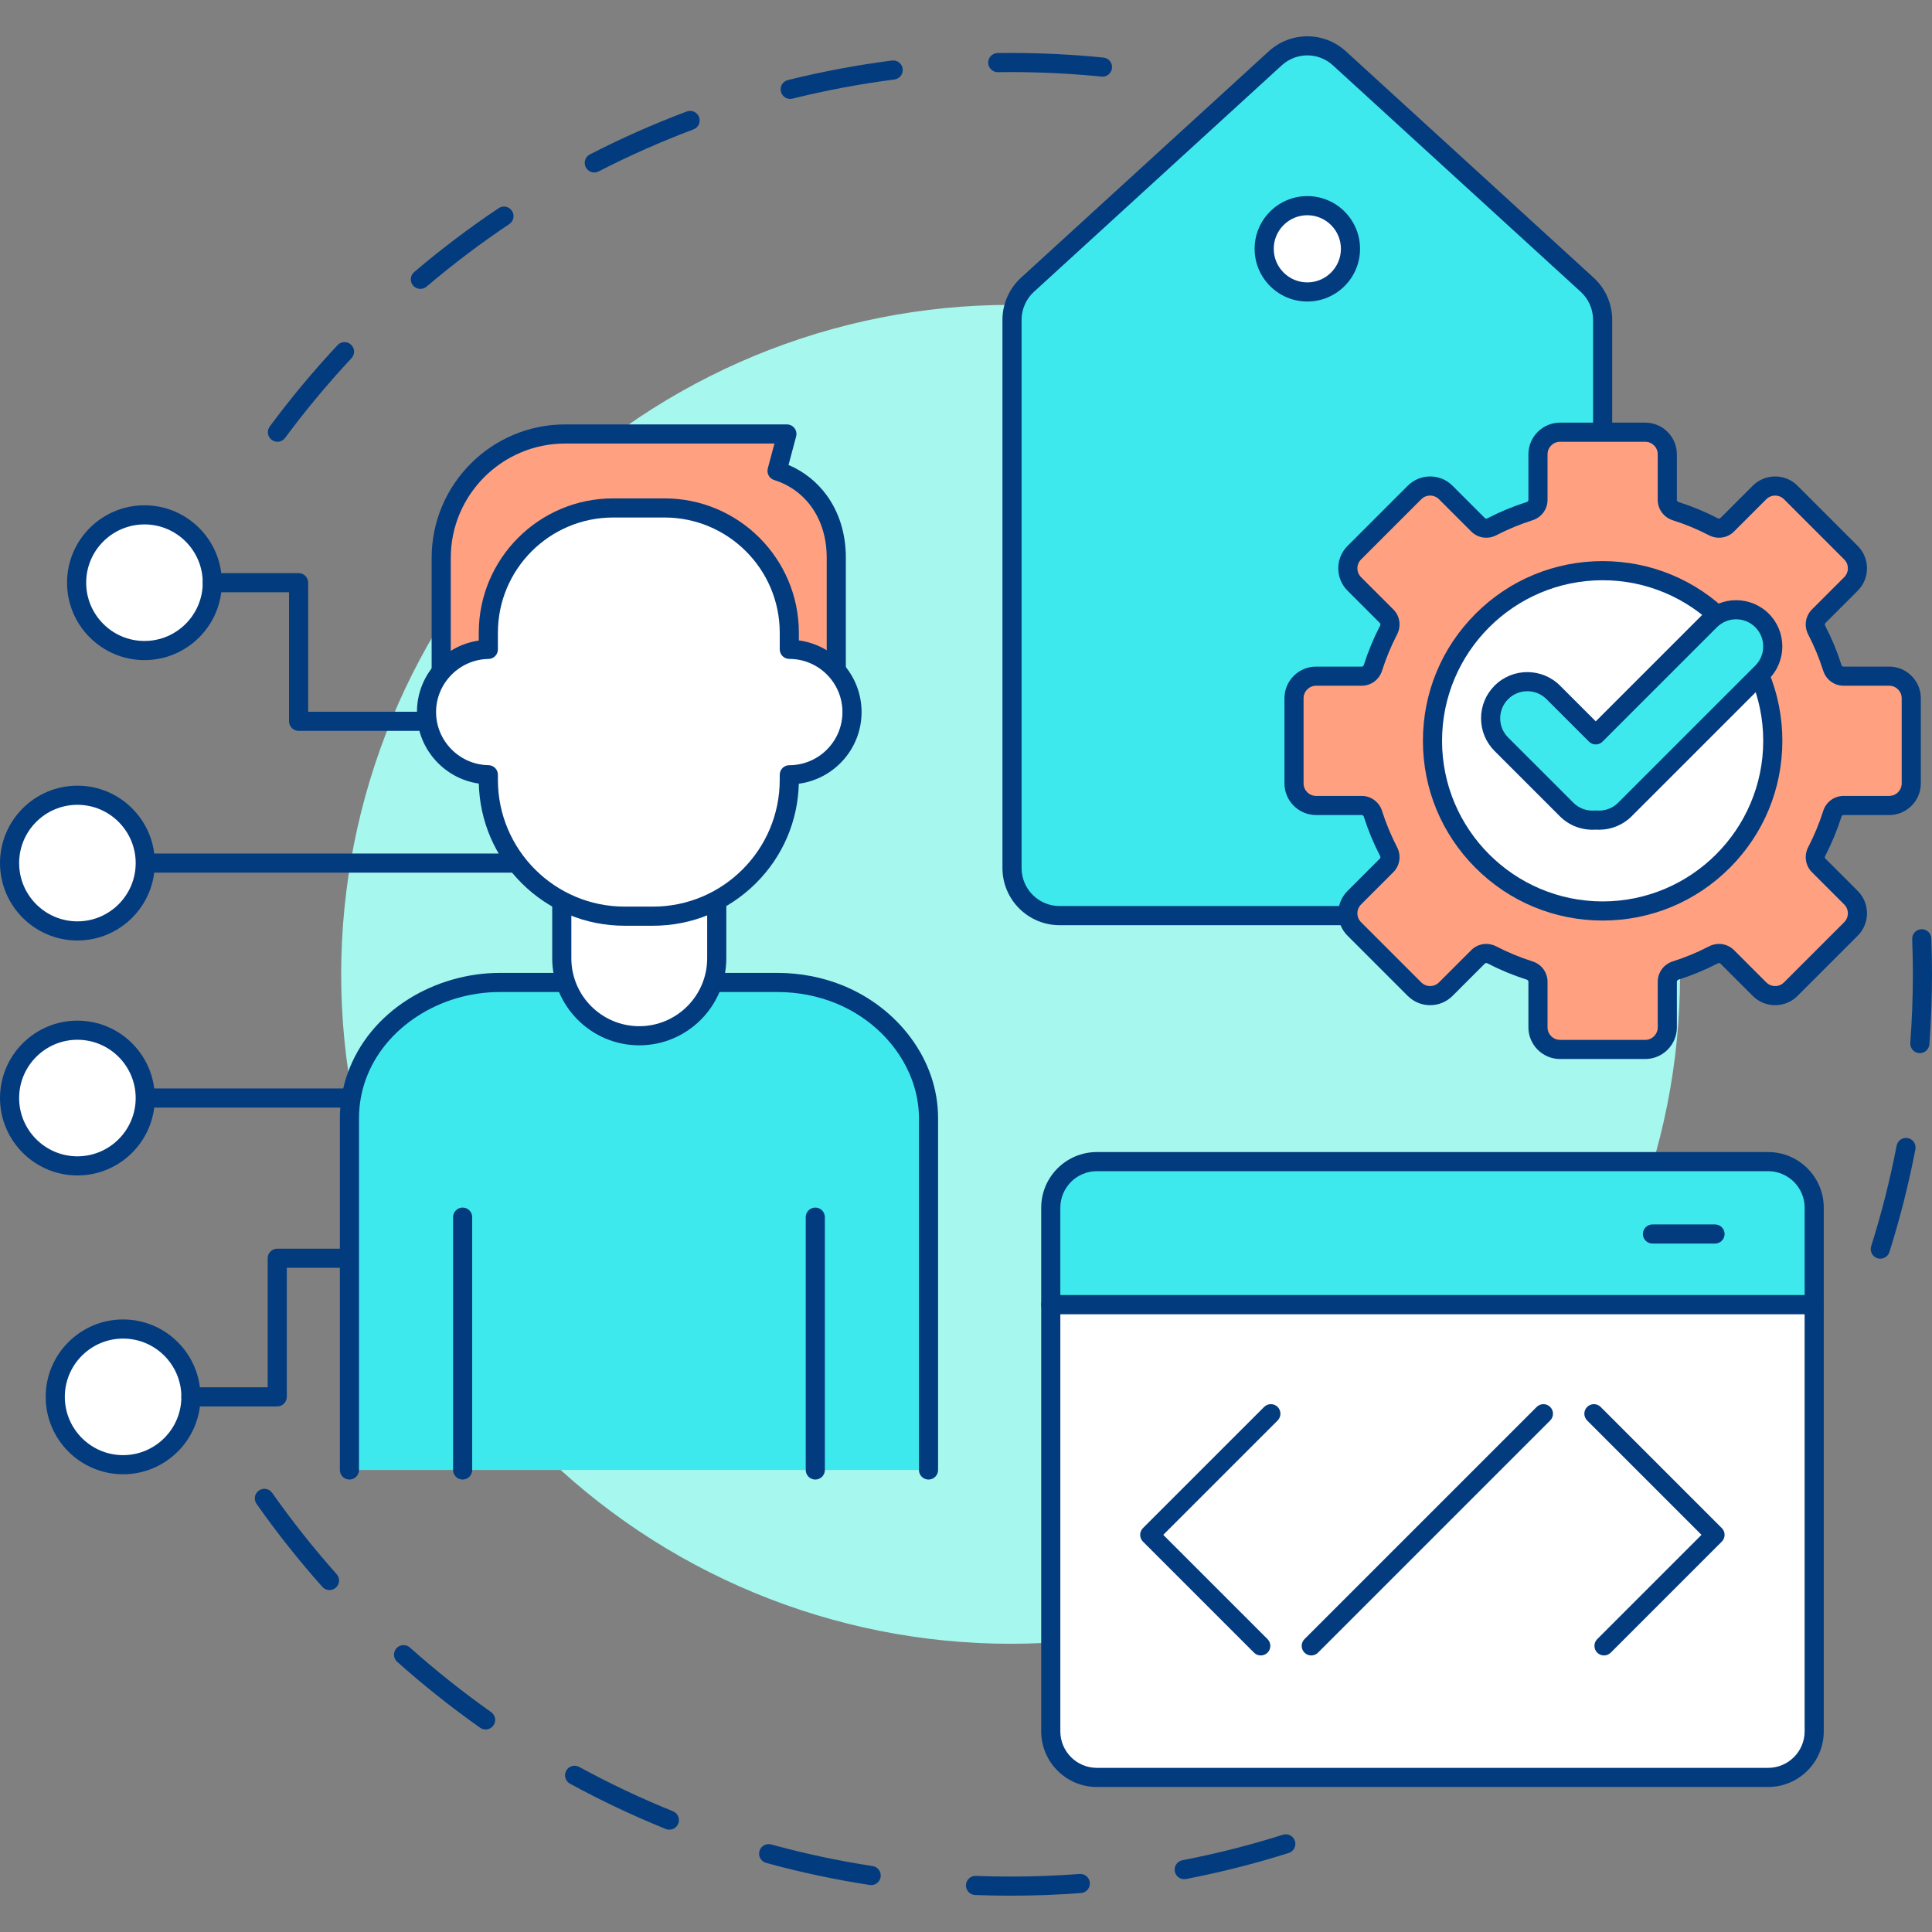 <svg xmlns="http://www.w3.org/2000/svg" xmlns:xlink="http://www.w3.org/1999/xlink" width="2000" zoomAndPan="magnify" viewBox="0 0 1500 1500" height="2000" preserveAspectRatio="xMidYMid meet" version="1.0"><rect x="0" y="0" width="1500" height="1500" fill="#808080" stroke="none"/><defs><clipPath id="582cacbbd5"><path d="M 197 1155 L 1006 1155 L 1006 1471.875 L 197 1471.875 Z M 197 1155 " clip-rule="nonzero"/></clipPath><clipPath id="1b4611b31f"><path d="M 778 28.125 L 1252 28.125 L 1252 719 L 778 719 Z M 778 28.125 " clip-rule="nonzero"/></clipPath></defs><path fill="#033b7f" d="M 215.383 342.98 C 213.848 342.98 212.301 342.504 210.969 341.52 C 207.672 339.078 206.98 334.43 209.422 331.133 C 225.68 309.184 243.391 287.926 262.062 267.961 C 264.863 264.965 269.562 264.809 272.559 267.609 C 275.555 270.41 275.711 275.109 272.91 278.105 C 254.625 297.66 237.281 318.477 221.359 339.973 C 219.902 341.941 217.656 342.98 215.383 342.98 Z M 326.379 224.293 C 324.277 224.293 322.188 223.406 320.719 221.68 C 318.062 218.555 318.441 213.867 321.566 211.211 C 342.398 193.5 364.465 176.816 387.16 161.621 C 390.566 159.34 395.18 160.25 397.465 163.66 C 399.746 167.07 398.832 171.684 395.426 173.965 C 373.199 188.844 351.586 205.184 331.188 222.527 C 329.789 223.715 328.082 224.293 326.379 224.293 Z M 461.41 133.906 C 458.715 133.906 456.113 132.438 454.797 129.875 C 452.922 126.227 454.359 121.75 458.008 119.875 C 482.328 107.371 507.621 96.16 533.188 86.559 C 537.027 85.117 541.309 87.062 542.754 90.902 C 544.195 94.742 542.25 99.023 538.41 100.465 C 513.379 109.867 488.613 120.84 464.797 133.082 C 463.711 133.641 462.551 133.906 461.41 133.906 Z M 613.496 76.793 C 610.164 76.793 607.133 74.535 606.293 71.156 C 605.305 67.176 607.73 63.148 611.711 62.16 C 638.199 55.582 665.391 50.48 692.531 46.988 C 696.598 46.465 700.32 49.34 700.844 53.406 C 701.367 57.477 698.492 61.199 694.426 61.723 C 667.852 65.137 641.227 70.137 615.293 76.574 C 614.691 76.723 614.09 76.793 613.496 76.793 Z M 855.965 59.512 C 855.719 59.512 855.469 59.5 855.219 59.477 C 831.934 57.145 808.191 55.965 784.648 55.965 C 781.363 55.965 778.035 55.988 774.75 56.035 C 774.715 56.035 774.68 56.035 774.645 56.035 C 770.59 56.035 767.277 52.777 767.219 48.711 C 767.164 44.609 770.441 41.238 774.543 41.18 C 777.898 41.133 781.297 41.109 784.648 41.109 C 808.684 41.109 832.922 42.316 856.695 44.695 C 860.777 45.102 863.754 48.742 863.348 52.824 C 862.965 56.656 859.734 59.512 855.965 59.512 Z M 855.965 59.512 " fill-opacity="1" fill-rule="nonzero"/><g clip-path="url(#582cacbbd5)"><path fill="#033b7f" d="M 784.648 1471.812 C 775.488 1471.812 766.223 1471.637 757.105 1471.289 C 753.008 1471.137 749.809 1467.688 749.965 1463.586 C 750.121 1459.488 753.555 1456.273 757.668 1456.449 C 766.598 1456.785 775.676 1456.957 784.648 1456.957 C 802.484 1456.957 820.5 1456.277 838.191 1454.941 C 842.281 1454.629 845.848 1457.699 846.156 1461.789 C 846.465 1465.879 843.398 1469.445 839.309 1469.754 C 821.246 1471.117 802.855 1471.809 784.648 1471.812 Z M 676.391 1463.586 C 676.016 1463.586 675.637 1463.559 675.254 1463.496 C 648.211 1459.348 621.145 1453.578 594.812 1446.348 C 590.859 1445.262 588.531 1441.176 589.617 1437.219 C 590.703 1433.266 594.793 1430.941 598.746 1432.023 C 624.527 1439.102 651.027 1444.754 677.508 1448.816 C 681.562 1449.438 684.344 1453.23 683.723 1457.285 C 683.16 1460.957 679.996 1463.586 676.391 1463.586 Z M 919.406 1459 C 915.918 1459 912.809 1456.531 912.121 1452.977 C 911.348 1448.949 913.98 1445.055 918.012 1444.277 C 944.297 1439.215 970.559 1432.555 996.062 1424.492 C 999.973 1423.258 1004.145 1425.426 1005.383 1429.336 C 1006.617 1433.246 1004.449 1437.418 1000.539 1438.656 C 974.492 1446.891 947.672 1453.691 920.82 1458.863 C 920.348 1458.957 919.875 1459 919.406 1459 Z M 519.68 1420.559 C 518.754 1420.559 517.812 1420.383 516.898 1420.016 C 491.578 1409.789 466.562 1397.961 442.555 1384.863 C 438.953 1382.898 437.625 1378.387 439.59 1374.785 C 441.555 1371.184 446.066 1369.855 449.668 1371.824 C 473.176 1384.648 497.668 1396.23 522.465 1406.242 C 526.266 1407.777 528.105 1412.105 526.566 1415.91 C 525.398 1418.805 522.617 1420.559 519.68 1420.559 Z M 377.023 1342.754 C 375.543 1342.754 374.047 1342.312 372.746 1341.395 C 350.426 1325.648 328.77 1308.434 308.379 1290.223 C 305.32 1287.492 305.055 1282.797 307.785 1279.734 C 310.516 1276.676 315.211 1276.41 318.27 1279.145 C 338.242 1296.977 359.453 1313.836 381.309 1329.258 C 384.66 1331.621 385.461 1336.254 383.098 1339.605 C 381.648 1341.656 379.355 1342.754 377.023 1342.754 Z M 255.82 1234.531 C 253.773 1234.531 251.738 1233.691 250.273 1232.043 C 232.09 1211.625 214.902 1189.949 199.184 1167.609 C 196.824 1164.254 197.629 1159.621 200.984 1157.262 C 204.34 1154.902 208.973 1155.707 211.332 1159.062 C 226.723 1180.938 243.559 1202.168 261.363 1222.164 C 264.094 1225.227 263.82 1229.922 260.758 1232.648 C 259.34 1233.91 257.578 1234.531 255.82 1234.531 Z M 255.82 1234.531 " fill-opacity="1" fill-rule="nonzero"/></g><path fill="#033b7f" d="M 1459.859 977.234 C 1459.117 977.234 1458.367 977.121 1457.621 976.887 C 1453.711 975.652 1451.539 971.48 1452.773 967.57 C 1460.828 942.066 1467.473 915.801 1472.527 889.504 C 1473.301 885.477 1477.191 882.84 1481.223 883.613 C 1485.25 884.387 1487.887 888.281 1487.113 892.309 C 1481.953 919.164 1475.164 945.992 1466.941 972.039 C 1465.941 975.207 1463.012 977.234 1459.859 977.234 Z M 1490.566 817.656 C 1490.379 817.656 1490.191 817.648 1490.004 817.637 C 1485.914 817.328 1482.848 813.762 1483.152 809.676 C 1484.473 792.086 1485.145 774.184 1485.145 756.461 C 1485.145 747.379 1484.969 738.184 1484.621 729.137 C 1484.465 725.039 1487.66 721.586 1491.758 721.43 C 1495.844 721.273 1499.305 724.469 1499.465 728.566 C 1499.816 737.805 1499.996 747.191 1499.996 756.461 C 1499.996 774.555 1499.312 792.832 1497.965 810.785 C 1497.672 814.688 1494.418 817.656 1490.566 817.656 Z M 1490.566 817.656 " fill-opacity="1" fill-rule="nonzero"/><path fill="#a6f7ed" d="M 1304.414 756.461 C 1304.414 764.969 1304.207 773.469 1303.789 781.965 C 1303.371 790.461 1302.746 798.941 1301.914 807.406 C 1301.078 815.871 1300.039 824.312 1298.789 832.727 C 1297.543 841.141 1296.09 849.52 1294.43 857.863 C 1292.77 866.207 1290.906 874.504 1288.84 882.754 C 1286.773 891.004 1284.504 899.203 1282.035 907.34 C 1279.566 915.48 1276.898 923.555 1274.031 931.566 C 1271.168 939.574 1268.105 947.508 1264.852 955.367 C 1261.594 963.227 1258.148 971 1254.512 978.691 C 1250.875 986.379 1247.051 993.977 1243.043 1001.477 C 1239.031 1008.98 1234.84 1016.379 1230.469 1023.676 C 1226.094 1030.973 1221.543 1038.156 1216.82 1045.23 C 1212.094 1052.301 1207.195 1059.254 1202.129 1066.086 C 1197.062 1072.918 1191.832 1079.621 1186.434 1086.199 C 1181.039 1092.773 1175.484 1099.211 1169.77 1105.516 C 1164.059 1111.82 1158.195 1117.977 1152.18 1123.992 C 1146.164 1130.008 1140.004 1135.871 1133.703 1141.582 C 1127.398 1147.297 1120.961 1152.852 1114.387 1158.246 C 1107.809 1163.645 1101.105 1168.875 1094.273 1173.941 C 1087.441 1179.008 1080.488 1183.906 1073.414 1188.633 C 1066.344 1193.359 1059.16 1197.906 1051.863 1202.281 C 1044.566 1206.652 1037.168 1210.844 1029.664 1214.855 C 1022.164 1218.863 1014.566 1222.688 1006.879 1226.324 C 999.188 1229.961 991.414 1233.41 983.555 1236.664 C 975.695 1239.918 967.762 1242.98 959.754 1245.844 C 951.742 1248.711 943.668 1251.379 935.527 1253.848 C 927.387 1256.316 919.191 1258.586 910.941 1260.652 C 902.691 1262.719 894.395 1264.582 886.051 1266.242 C 877.707 1267.902 869.328 1269.355 860.914 1270.602 C 852.5 1271.852 844.059 1272.891 835.594 1273.727 C 827.129 1274.559 818.648 1275.184 810.152 1275.602 C 801.656 1276.02 793.156 1276.23 784.648 1276.23 C 776.141 1276.23 767.641 1276.02 759.145 1275.602 C 750.648 1275.184 742.168 1274.559 733.703 1273.727 C 725.238 1272.891 716.797 1271.852 708.383 1270.602 C 699.969 1269.355 691.59 1267.902 683.246 1266.242 C 674.902 1264.582 666.605 1262.719 658.355 1260.652 C 650.102 1258.586 641.906 1256.316 633.766 1253.848 C 625.629 1251.379 617.551 1248.711 609.543 1245.844 C 601.535 1242.98 593.602 1239.918 585.742 1236.664 C 577.883 1233.41 570.109 1229.961 562.418 1226.324 C 554.73 1222.688 547.133 1218.863 539.633 1214.855 C 532.129 1210.844 524.73 1206.652 517.434 1202.281 C 510.137 1197.906 502.953 1193.359 495.879 1188.633 C 488.809 1183.906 481.855 1179.008 475.023 1173.941 C 468.191 1168.875 461.488 1163.645 454.91 1158.246 C 448.336 1152.852 441.895 1147.297 435.594 1141.582 C 429.289 1135.871 423.133 1130.008 417.117 1123.992 C 411.102 1117.977 405.238 1111.82 399.527 1105.516 C 393.812 1099.211 388.258 1092.773 382.863 1086.199 C 377.465 1079.621 372.234 1072.918 367.168 1066.086 C 362.098 1059.254 357.203 1052.301 352.477 1045.227 C 347.75 1038.156 343.203 1030.973 338.828 1023.676 C 334.457 1016.379 330.266 1008.98 326.254 1001.477 C 322.242 993.977 318.422 986.379 314.785 978.691 C 311.148 971 307.699 963.227 304.445 955.367 C 301.191 947.508 298.129 939.574 295.266 931.566 C 292.398 923.555 289.73 915.48 287.262 907.34 C 284.793 899.203 282.523 891.004 280.457 882.754 C 278.391 874.504 276.527 866.207 274.867 857.863 C 273.207 849.52 271.754 841.141 270.508 832.727 C 269.258 824.312 268.219 815.871 267.383 807.406 C 266.551 798.941 265.926 790.461 265.508 781.965 C 265.09 773.469 264.879 764.969 264.879 756.461 C 264.879 747.953 265.09 739.453 265.508 730.957 C 265.926 722.461 266.551 713.98 267.383 705.516 C 268.219 697.051 269.258 688.609 270.508 680.195 C 271.754 671.781 273.207 663.402 274.867 655.059 C 276.527 646.715 278.391 638.418 280.457 630.168 C 282.523 621.918 284.793 613.719 287.262 605.582 C 289.73 597.441 292.398 589.367 295.266 581.355 C 298.129 573.348 301.191 565.414 304.445 557.555 C 307.699 549.695 311.148 541.922 314.785 534.23 C 318.422 526.543 322.242 518.945 326.254 511.445 C 330.266 503.941 334.457 496.543 338.828 489.246 C 343.203 481.949 347.75 474.766 352.477 467.695 C 357.203 460.621 362.098 453.668 367.168 446.836 C 372.234 440.004 377.465 433.301 382.863 426.723 C 388.258 420.148 393.812 413.711 399.527 407.406 C 405.238 401.105 411.102 394.945 417.117 388.93 C 423.133 382.914 429.289 377.051 435.594 371.34 C 441.895 365.625 448.336 360.07 454.91 354.676 C 461.488 349.277 468.191 344.047 475.023 338.98 C 481.855 333.914 488.809 329.016 495.879 324.289 C 502.953 319.562 510.137 315.016 517.434 310.641 C 524.73 306.27 532.129 302.078 539.633 298.066 C 547.133 294.059 554.73 290.234 562.418 286.598 C 570.109 282.961 577.883 279.516 585.742 276.258 C 593.602 273.004 601.535 269.941 609.543 267.078 C 617.551 264.211 625.629 261.543 633.766 259.074 C 641.906 256.605 650.102 254.336 658.355 252.27 C 666.605 250.203 674.902 248.34 683.246 246.68 C 691.59 245.02 699.969 243.566 708.383 242.32 C 716.797 241.07 725.238 240.031 733.703 239.195 C 742.168 238.363 750.648 237.738 759.145 237.32 C 767.641 236.902 776.141 236.695 784.648 236.695 C 793.156 236.695 801.656 236.902 810.152 237.32 C 818.648 237.738 827.129 238.363 835.594 239.195 C 844.059 240.031 852.5 241.07 860.914 242.32 C 869.328 243.566 877.707 245.02 886.051 246.68 C 894.395 248.34 902.691 250.203 910.941 252.27 C 919.191 254.336 927.387 256.605 935.527 259.074 C 943.668 261.543 951.742 264.211 959.754 267.078 C 967.762 269.941 975.695 273.004 983.555 276.258 C 991.414 279.516 999.188 282.961 1006.879 286.598 C 1014.566 290.234 1022.164 294.059 1029.664 298.066 C 1037.168 302.078 1044.566 306.27 1051.863 310.641 C 1059.16 315.016 1066.344 319.562 1073.414 324.289 C 1080.488 329.016 1087.441 333.914 1094.273 338.98 C 1101.105 344.047 1107.809 349.277 1114.387 354.676 C 1120.961 360.07 1127.398 365.625 1133.703 371.34 C 1140.004 377.051 1146.164 382.914 1152.18 388.93 C 1158.195 394.945 1164.059 401.105 1169.77 407.406 C 1175.484 413.711 1181.039 420.148 1186.434 426.723 C 1191.832 433.301 1197.062 440.004 1202.129 446.836 C 1207.195 453.668 1212.094 460.621 1216.82 467.695 C 1221.543 474.766 1226.094 481.949 1230.469 489.246 C 1234.84 496.543 1239.031 503.941 1243.043 511.445 C 1247.051 518.945 1250.875 526.543 1254.512 534.23 C 1258.148 541.922 1261.594 549.695 1264.852 557.555 C 1268.105 565.414 1271.168 573.348 1274.031 581.355 C 1276.898 589.367 1279.566 597.441 1282.035 605.582 C 1284.504 613.719 1286.773 621.918 1288.84 630.168 C 1290.906 638.418 1292.77 646.715 1294.43 655.059 C 1296.09 663.402 1297.543 671.781 1298.789 680.195 C 1300.039 688.609 1301.078 697.051 1301.914 705.516 C 1302.746 713.98 1303.371 722.461 1303.789 730.957 C 1304.207 739.453 1304.414 747.953 1304.414 756.461 Z M 1304.414 756.461 " fill-opacity="1" fill-rule="nonzero"/><path fill="#3ee9ed" d="M 1408.543 937.66 L 1408.543 1012.953 L 815.812 1012.953 L 815.812 937.66 C 815.812 917.898 831.832 901.875 851.598 901.875 L 1372.758 901.875 C 1392.52 901.875 1408.543 917.898 1408.543 937.66 Z M 1408.543 937.66 " fill-opacity="1" fill-rule="nonzero"/><path fill="#033b7f" d="M 1408.543 1020.383 L 815.812 1020.383 C 811.711 1020.383 808.387 1017.059 808.387 1012.953 L 808.387 937.66 C 808.387 913.832 827.77 894.449 851.594 894.449 L 1372.758 894.449 C 1396.586 894.449 1415.969 913.832 1415.969 937.66 L 1415.969 1012.953 C 1415.969 1017.059 1412.645 1020.383 1408.543 1020.383 Z M 823.242 1005.527 L 1401.113 1005.527 L 1401.113 937.66 C 1401.113 922.023 1388.395 909.305 1372.758 909.305 L 851.598 909.305 C 835.961 909.305 823.242 922.023 823.242 937.66 Z M 823.242 1005.527 " fill-opacity="1" fill-rule="nonzero"/><path fill="#ffffff" d="M 1408.543 1012.953 L 1408.543 1344.203 C 1408.543 1363.965 1392.52 1379.984 1372.758 1379.984 L 851.598 1379.984 C 831.832 1379.984 815.812 1363.965 815.812 1344.203 L 815.812 1012.953 Z M 1408.543 1012.953 " fill-opacity="1" fill-rule="nonzero"/><path fill="#033b7f" d="M 1372.758 1387.41 L 851.598 1387.41 C 827.77 1387.41 808.387 1368.027 808.387 1344.203 L 808.387 1012.953 C 808.387 1008.852 811.711 1005.527 815.812 1005.527 L 1408.543 1005.527 C 1412.645 1005.527 1415.969 1008.852 1415.969 1012.953 L 1415.969 1344.203 C 1415.969 1368.027 1396.586 1387.41 1372.758 1387.41 Z M 823.242 1020.383 L 823.242 1344.203 C 823.242 1359.836 835.961 1372.559 851.598 1372.559 L 1372.758 1372.559 C 1388.395 1372.559 1401.113 1359.836 1401.113 1344.203 L 1401.113 1020.383 Z M 823.242 1020.383 " fill-opacity="1" fill-rule="nonzero"/><path fill="#033b7f" d="M 1331.551 965.504 L 1282.949 965.504 C 1278.844 965.504 1275.52 962.18 1275.52 958.074 C 1275.52 953.973 1278.844 950.648 1282.949 950.648 L 1331.551 950.648 C 1335.652 950.648 1338.977 953.973 1338.977 958.074 C 1338.977 962.18 1335.652 965.504 1331.551 965.504 Z M 1331.551 965.504 " fill-opacity="1" fill-rule="nonzero"/><path fill="#033b7f" d="M 1018.051 1285.293 C 1016.148 1285.293 1014.246 1284.566 1012.797 1283.117 C 1009.898 1280.219 1009.898 1275.516 1012.797 1272.613 L 1193.062 1092.352 C 1195.961 1089.453 1200.664 1089.453 1203.562 1092.352 C 1206.465 1095.25 1206.465 1099.953 1203.562 1102.855 L 1023.301 1283.117 C 1021.852 1284.566 1019.949 1285.293 1018.051 1285.293 Z M 1018.051 1285.293 " fill-opacity="1" fill-rule="nonzero"/><path fill="#033b7f" d="M 978.863 1285.293 C 976.961 1285.293 975.059 1284.566 973.609 1283.117 L 887.398 1196.906 C 884.496 1194.004 884.496 1189.301 887.398 1186.402 L 981.449 1092.352 C 984.348 1089.453 989.051 1089.453 991.953 1092.352 C 994.852 1095.25 994.852 1099.953 991.953 1102.855 L 903.152 1191.652 L 984.113 1272.613 C 987.016 1275.516 987.016 1280.219 984.113 1283.117 C 982.664 1284.566 980.762 1285.293 978.863 1285.293 Z M 978.863 1285.293 " fill-opacity="1" fill-rule="nonzero"/><path fill="#033b7f" d="M 1245.336 1285.293 C 1243.438 1285.293 1241.535 1284.566 1240.086 1283.117 C 1237.188 1280.219 1237.188 1275.516 1240.086 1272.613 L 1321.047 1191.652 L 1232.25 1102.855 C 1229.348 1099.953 1229.348 1095.25 1232.25 1092.352 C 1235.148 1089.449 1239.852 1089.453 1242.75 1092.352 L 1336.801 1186.402 C 1339.703 1189.301 1339.703 1194.004 1336.801 1196.906 L 1250.59 1283.117 C 1249.141 1284.566 1247.238 1285.293 1245.336 1285.293 Z M 1245.336 1285.293 " fill-opacity="1" fill-rule="nonzero"/><path fill="#ffffff" d="M 148.242 1084.52 C 148.242 1055.434 124.656 1031.848 95.57 1031.848 C 66.484 1031.848 42.898 1055.434 42.898 1084.52 C 42.898 1113.605 66.484 1137.191 95.57 1137.191 C 124.656 1137.191 148.242 1113.605 148.242 1084.52 Z M 148.242 1084.52 " fill-opacity="1" fill-rule="nonzero"/><path fill="#033b7f" d="M 95.57 1144.617 C 62.43 1144.617 35.469 1117.656 35.469 1084.52 C 35.469 1051.379 62.43 1024.418 95.57 1024.418 C 128.707 1024.418 155.668 1051.379 155.668 1084.52 C 155.668 1117.656 128.707 1144.617 95.57 1144.617 Z M 95.57 1039.273 C 70.621 1039.273 50.324 1059.57 50.324 1084.52 C 50.324 1109.469 70.621 1129.766 95.57 1129.766 C 120.516 1129.766 140.816 1109.465 140.816 1084.52 C 140.816 1059.57 120.516 1039.273 95.57 1039.273 Z M 95.57 1039.273 " fill-opacity="1" fill-rule="nonzero"/><path fill="#033b7f" d="M 215.246 1091.945 L 148.242 1091.945 C 144.141 1091.945 140.816 1088.621 140.816 1084.52 C 140.816 1080.414 144.141 1077.09 148.242 1077.09 L 207.82 1077.09 L 207.82 976.902 C 207.82 972.801 211.145 969.477 215.246 969.477 L 342.551 969.477 C 346.652 969.477 349.977 972.801 349.977 976.902 C 349.977 981.004 346.652 984.332 342.551 984.332 L 222.676 984.332 L 222.676 1084.52 C 222.676 1088.621 219.348 1091.945 215.246 1091.945 Z M 215.246 1091.945 " fill-opacity="1" fill-rule="nonzero"/><path fill="#ffffff" d="M 164.828 452.402 C 164.828 481.488 141.242 505.074 112.156 505.074 C 83.07 505.074 59.484 481.488 59.484 452.402 C 59.484 423.316 83.07 399.73 112.156 399.73 C 141.242 399.73 164.828 423.316 164.828 452.402 Z M 164.828 452.402 " fill-opacity="1" fill-rule="nonzero"/><path fill="#033b7f" d="M 112.156 512.5 C 79.016 512.5 52.055 485.539 52.055 452.402 C 52.055 419.262 79.016 392.305 112.156 392.305 C 145.297 392.305 172.258 419.262 172.258 452.402 C 172.254 485.539 145.297 512.5 112.156 512.5 Z M 112.156 407.156 C 87.207 407.156 66.91 427.453 66.91 452.402 C 66.91 477.352 87.207 497.648 112.156 497.648 C 137.105 497.648 157.402 477.352 157.402 452.402 C 157.402 427.453 137.105 407.156 112.156 407.156 Z M 112.156 407.156 " fill-opacity="1" fill-rule="nonzero"/><path fill="#033b7f" d="M 345.68 567.434 L 231.836 567.434 C 227.734 567.434 224.406 564.109 224.406 560.008 L 224.406 459.828 L 164.828 459.828 C 160.727 459.828 157.402 456.504 157.402 452.402 C 157.402 448.301 160.727 444.977 164.828 444.977 L 231.836 444.977 C 235.938 444.977 239.262 448.301 239.262 452.402 L 239.262 552.582 L 345.68 552.582 C 349.781 552.582 353.105 555.906 353.105 560.008 C 353.105 564.109 349.781 567.434 345.68 567.434 Z M 345.68 567.434 " fill-opacity="1" fill-rule="nonzero"/><path fill="#033b7f" d="M 305.039 859.945 L 112.777 859.945 C 108.676 859.945 105.352 856.617 105.352 852.516 C 105.352 848.414 108.676 845.09 112.777 845.09 L 305.039 845.09 C 309.141 845.09 312.469 848.414 312.469 852.516 C 312.469 856.617 309.141 859.945 305.039 859.945 Z M 305.039 859.945 " fill-opacity="1" fill-rule="nonzero"/><path fill="#ffffff" d="M 112.773 852.516 C 112.773 881.602 89.188 905.191 60.102 905.191 C 31.016 905.191 7.43 881.602 7.43 852.516 C 7.43 823.43 31.016 799.844 60.102 799.844 C 89.188 799.844 112.773 823.434 112.773 852.516 Z M 112.773 852.516 " fill-opacity="1" fill-rule="nonzero"/><path fill="#033b7f" d="M 60.102 912.617 C 26.961 912.617 0.004 885.656 0.004 852.516 C 0.004 819.379 26.961 792.418 60.102 792.418 C 93.242 792.418 120.203 819.379 120.203 852.516 C 120.203 885.656 93.242 912.617 60.102 912.617 Z M 60.102 807.273 C 35.152 807.273 14.855 827.57 14.855 852.516 C 14.855 877.465 35.152 897.762 60.102 897.762 C 85.051 897.762 105.348 877.465 105.348 852.516 C 105.348 827.57 85.051 807.273 60.102 807.273 Z M 60.102 807.273 " fill-opacity="1" fill-rule="nonzero"/><path fill="#033b7f" d="M 418.797 677.523 L 112.777 677.523 C 108.676 677.523 105.352 674.195 105.352 670.094 C 105.352 665.992 108.676 662.668 112.777 662.668 L 418.797 662.668 C 422.898 662.668 426.223 665.992 426.223 670.094 C 426.223 674.195 422.898 677.523 418.797 677.523 Z M 418.797 677.523 " fill-opacity="1" fill-rule="nonzero"/><path fill="#ffffff" d="M 112.773 670.094 C 112.773 699.184 89.188 722.77 60.102 722.77 C 31.016 722.77 7.43 699.184 7.43 670.094 C 7.43 641.012 31.016 617.422 60.102 617.422 C 89.188 617.422 112.773 641.012 112.773 670.094 Z M 112.773 670.094 " fill-opacity="1" fill-rule="nonzero"/><path fill="#033b7f" d="M 60.102 730.195 C 26.961 730.195 0.004 703.234 0.004 670.094 C 0.004 636.957 26.961 609.996 60.102 609.996 C 93.242 609.996 120.203 636.957 120.203 670.094 C 120.203 703.234 93.242 730.195 60.102 730.195 Z M 60.102 624.852 C 35.152 624.852 14.855 645.148 14.855 670.094 C 14.855 695.043 35.152 715.34 60.102 715.34 C 85.051 715.34 105.348 695.043 105.348 670.094 C 105.348 645.148 85.051 624.852 60.102 624.852 Z M 60.102 624.852 " fill-opacity="1" fill-rule="nonzero"/><path fill="#3ee9ed" d="M 720.895 1141.297 C 720.895 1141.297 720.895 868.227 720.895 868.199 C 720.895 824.895 690.738 787.988 651.656 772.031 C 636.527 765.852 620.176 762.789 603.852 762.789 C 603.852 762.789 387.98 762.789 387.98 762.789 C 340.793 762.789 293.352 790 276.965 835.648 C 273.223 846.074 271.297 857.121 271.297 868.199 L 271.297 1141.297 Z M 720.895 1141.297 " fill-opacity="1" fill-rule="nonzero"/><path fill="#033b7f" d="M 720.895 1148.723 C 716.793 1148.723 713.469 1145.398 713.469 1141.297 L 713.469 868.199 C 713.469 830.574 687.5 794.688 648.852 778.906 C 634.93 773.223 619.371 770.215 603.852 770.215 L 387.98 770.215 C 341.094 770.215 298.316 798.156 283.957 838.156 C 280.484 847.828 278.723 857.938 278.723 868.199 L 278.723 1141.297 C 278.723 1145.398 275.398 1148.723 271.297 1148.723 C 267.195 1148.723 263.871 1145.398 263.871 1141.297 L 263.871 868.199 C 263.871 856.223 265.926 844.426 269.977 833.141 C 278.371 809.75 294.617 789.93 316.957 775.824 C 337.848 762.629 363.07 755.363 387.98 755.363 L 603.852 755.363 C 621.277 755.363 638.781 758.75 654.465 765.156 C 675.5 773.742 693.625 787.664 706.883 805.414 C 720.91 824.195 728.324 845.902 728.324 868.199 L 728.324 1141.297 C 728.324 1145.398 724.996 1148.723 720.895 1148.723 Z M 720.895 1148.723 " fill-opacity="1" fill-rule="nonzero"/><path fill="#ffffff" d="M 556.477 676.84 L 556.477 744 C 556.477 777.227 529.543 804.16 496.32 804.16 C 463.094 804.16 436.16 777.227 436.16 744 L 436.16 679.965 Z M 556.477 676.84 " fill-opacity="1" fill-rule="nonzero"/><path fill="#033b7f" d="M 496.32 811.586 C 459.051 811.586 428.734 781.266 428.734 744 L 428.734 679.965 C 428.734 675.863 432.059 672.539 436.16 672.539 C 440.262 672.539 443.586 675.863 443.586 679.965 L 443.586 744 C 443.586 773.078 467.242 796.734 496.32 796.734 C 525.395 796.734 549.051 773.078 549.051 744 L 549.051 676.84 C 549.051 672.738 552.375 669.414 556.477 669.414 C 560.578 669.414 563.902 672.738 563.902 676.84 L 563.902 744 C 563.906 781.266 533.586 811.586 496.32 811.586 Z M 496.32 811.586 " fill-opacity="1" fill-rule="nonzero"/><path fill="#ffa180" d="M 603.289 365.613 C 629.219 373.758 649.281 397.789 649.281 432.867 L 649.281 520.598 L 342.551 521.555 L 342.551 433.172 C 342.551 380.023 385.633 336.941 438.781 336.941 L 610.938 336.941 Z M 603.289 365.613 " fill-opacity="1" fill-rule="nonzero"/><path fill="#033b7f" d="M 342.551 528.98 C 340.586 528.98 338.699 528.203 337.309 526.816 C 335.91 525.422 335.125 523.527 335.125 521.555 L 335.125 433.168 C 335.125 376.016 381.625 329.516 438.781 329.516 L 610.938 329.516 C 613.246 329.516 615.422 330.586 616.828 332.418 C 618.234 334.246 618.711 336.625 618.113 338.855 L 612.211 360.992 C 624.148 366.066 634.363 374.195 642.027 384.789 C 651.633 398.062 656.707 414.688 656.707 432.867 L 656.707 520.598 C 656.707 524.691 653.398 528.012 649.305 528.027 L 342.574 528.98 C 342.566 528.98 342.559 528.98 342.551 528.98 Z M 649.281 520.598 L 649.285 520.598 Z M 438.781 344.367 C 389.812 344.367 349.977 384.203 349.977 433.168 L 349.977 514.105 L 641.855 513.195 L 641.855 432.867 C 641.855 403.656 626.227 380.602 601.066 372.699 C 597.273 371.508 595.09 367.543 596.113 363.699 L 601.27 344.367 Z M 438.781 344.367 " fill-opacity="1" fill-rule="nonzero"/><path fill="#ffffff" d="M 612.809 504.152 L 612.809 491.227 C 612.809 437.73 569.441 394.371 515.949 394.371 L 475.996 394.371 C 422.508 394.371 379.141 437.73 379.141 491.227 L 379.141 504.191 C 352.574 504.562 331.141 526.184 331.141 552.844 C 331.141 579.496 352.574 601.125 379.141 601.496 L 379.141 605.465 C 379.141 663.922 426.531 711.316 484.992 711.316 L 506.961 711.316 C 565.414 711.316 612.809 663.922 612.809 605.465 L 612.809 601.531 C 639.695 601.531 661.496 579.727 661.496 552.844 C 661.496 525.957 639.695 504.152 612.809 504.152 Z M 612.809 504.152 " fill-opacity="1" fill-rule="nonzero"/><path fill="#033b7f" d="M 506.957 718.746 L 484.992 718.746 C 454.734 718.746 426.289 706.961 404.891 685.566 C 384.18 664.852 372.477 637.527 371.75 608.355 C 359.699 606.625 348.586 601.043 339.895 592.246 C 329.461 581.684 323.715 567.691 323.715 552.844 C 323.715 537.992 329.461 524 339.895 513.438 C 348.578 504.652 359.68 499.074 371.715 497.34 L 371.715 491.227 C 371.715 433.723 418.496 386.945 475.996 386.945 L 515.949 386.945 C 573.453 386.945 620.234 433.723 620.234 491.227 L 620.234 497.215 C 647.68 500.859 668.922 524.418 668.922 552.844 C 668.922 581.277 647.656 604.844 620.195 608.473 C 619.441 637.602 607.742 664.879 587.055 685.566 C 565.66 706.961 537.215 718.746 506.957 718.746 Z M 475.996 401.797 C 426.684 401.797 386.57 441.914 386.57 491.227 L 386.57 504.191 C 386.57 508.254 383.305 511.562 379.246 511.617 C 356.816 511.93 338.566 530.426 338.566 552.844 C 338.566 575.266 356.816 593.758 379.246 594.07 C 383.305 594.129 386.57 597.438 386.57 601.496 L 386.57 605.465 C 386.57 659.738 430.723 703.891 484.992 703.891 L 506.957 703.891 C 561.23 703.891 605.383 659.738 605.383 605.465 L 605.383 601.531 C 605.383 597.43 608.707 594.105 612.809 594.105 C 635.559 594.105 654.07 575.594 654.07 552.844 C 654.07 530.09 635.559 511.582 612.809 511.582 C 608.707 511.582 605.383 508.254 605.383 504.156 L 605.383 491.227 C 605.383 441.914 565.262 401.797 515.949 401.797 Z M 475.996 401.797 " fill-opacity="1" fill-rule="nonzero"/><path fill="#033b7f" d="M 359.191 1148.723 C 355.09 1148.723 351.766 1145.398 351.766 1141.297 L 351.766 944.98 C 351.766 940.879 355.09 937.555 359.191 937.555 C 363.293 937.555 366.617 940.879 366.617 944.98 L 366.617 1141.297 C 366.617 1145.398 363.293 1148.723 359.191 1148.723 Z M 359.191 1148.723 " fill-opacity="1" fill-rule="nonzero"/><path fill="#033b7f" d="M 633 1148.723 C 628.898 1148.723 625.574 1145.398 625.574 1141.297 L 625.574 944.98 C 625.574 940.879 628.898 937.555 633 937.555 C 637.102 937.555 640.426 940.879 640.426 944.98 L 640.426 1141.297 C 640.426 1145.398 637.102 1148.723 633 1148.723 Z M 633 1148.723 " fill-opacity="1" fill-rule="nonzero"/><path fill="#3ee9ed" d="M 1207.379 710.883 L 822.633 710.883 C 802.254 710.883 785.73 694.359 785.73 673.977 L 785.73 248.316 C 785.73 237.949 790.086 228.062 797.738 221.074 L 990.109 45.277 C 1004.207 32.395 1025.805 32.395 1039.898 45.277 L 1232.273 221.074 C 1239.926 228.062 1244.281 237.949 1244.281 248.316 L 1244.281 673.977 C 1244.285 694.359 1227.762 710.883 1207.379 710.883 Z M 1207.379 710.883 " fill-opacity="1" fill-rule="nonzero"/><g clip-path="url(#1b4611b31f)"><path fill="#033b7f" d="M 1207.379 718.309 L 822.633 718.309 C 798.188 718.309 778.301 698.422 778.301 673.977 L 778.301 248.316 C 778.301 235.895 783.559 223.969 792.727 215.59 L 985.102 39.793 C 993.293 32.309 1003.91 28.188 1015.008 28.188 C 1026.102 28.188 1036.723 32.312 1044.91 39.793 L 1237.285 215.59 C 1246.453 223.969 1251.711 235.895 1251.711 248.316 L 1251.711 673.977 C 1251.711 698.422 1231.824 718.309 1207.379 718.309 Z M 1015.008 42.988 C 1007.898 42.988 1000.789 45.578 995.121 50.758 L 802.75 226.555 C 796.652 232.125 793.156 240.059 793.156 248.316 L 793.156 673.977 C 793.156 690.23 806.379 703.453 822.633 703.453 L 1207.379 703.453 C 1223.633 703.453 1236.855 690.23 1236.855 673.977 L 1236.855 248.316 C 1236.855 240.059 1233.359 232.125 1227.266 226.555 L 1034.891 50.762 C 1029.223 45.582 1022.113 42.988 1015.008 42.988 Z M 1015.008 42.988 " fill-opacity="1" fill-rule="nonzero"/></g><path fill="#ffffff" d="M 1038.684 169.492 C 1039.457 170.27 1040.195 171.078 1040.891 171.93 C 1041.586 172.777 1042.238 173.656 1042.848 174.57 C 1043.461 175.48 1044.023 176.422 1044.539 177.391 C 1045.059 178.355 1045.527 179.348 1045.945 180.359 C 1046.367 181.375 1046.734 182.406 1047.055 183.457 C 1047.371 184.508 1047.637 185.57 1047.852 186.645 C 1048.066 187.723 1048.227 188.805 1048.336 189.898 C 1048.441 190.988 1048.496 192.086 1048.496 193.18 C 1048.496 194.277 1048.441 195.371 1048.336 196.465 C 1048.227 197.559 1048.066 198.641 1047.852 199.719 C 1047.637 200.793 1047.371 201.855 1047.055 202.906 C 1046.734 203.957 1046.367 204.988 1045.945 206 C 1045.527 207.016 1045.059 208.008 1044.539 208.973 C 1044.023 209.941 1043.461 210.883 1042.852 211.793 C 1042.242 212.707 1041.586 213.586 1040.891 214.434 C 1040.195 215.281 1039.461 216.094 1038.684 216.871 C 1037.906 217.645 1037.098 218.383 1036.246 219.078 C 1035.398 219.773 1034.52 220.426 1033.605 221.039 C 1032.695 221.648 1031.754 222.211 1030.789 222.727 C 1029.82 223.246 1028.828 223.715 1027.816 224.133 C 1026.801 224.555 1025.77 224.922 1024.719 225.242 C 1023.668 225.559 1022.605 225.824 1021.531 226.039 C 1020.453 226.254 1019.371 226.414 1018.277 226.523 C 1017.188 226.629 1016.094 226.684 1014.996 226.684 C 1013.898 226.684 1012.805 226.629 1011.711 226.523 C 1010.617 226.414 1009.535 226.254 1008.457 226.039 C 1007.383 225.824 1006.32 225.559 1005.27 225.242 C 1004.219 224.922 1003.188 224.555 1002.176 224.133 C 1001.16 223.715 1000.168 223.246 999.203 222.727 C 998.234 222.211 997.293 221.648 996.383 221.039 C 995.469 220.43 994.59 219.773 993.742 219.078 C 992.895 218.383 992.082 217.648 991.305 216.871 C 990.531 216.094 989.793 215.285 989.098 214.434 C 988.402 213.586 987.75 212.707 987.141 211.793 C 986.531 210.883 985.965 209.941 985.449 208.977 C 984.93 208.008 984.461 207.016 984.043 206.004 C 983.621 204.988 983.254 203.957 982.934 202.906 C 982.617 201.859 982.352 200.793 982.137 199.719 C 981.922 198.641 981.762 197.559 981.652 196.465 C 981.547 195.375 981.492 194.281 981.492 193.184 C 981.492 192.086 981.547 190.992 981.652 189.898 C 981.762 188.809 981.922 187.723 982.137 186.648 C 982.352 185.57 982.617 184.508 982.934 183.457 C 983.254 182.406 983.621 181.375 984.043 180.363 C 984.461 179.348 984.93 178.359 985.449 177.391 C 985.965 176.422 986.527 175.48 987.137 174.57 C 987.746 173.656 988.402 172.777 989.098 171.93 C 989.793 171.082 990.527 170.27 991.305 169.492 C 992.082 168.719 992.891 167.98 993.742 167.285 C 994.59 166.59 995.469 165.938 996.383 165.328 C 997.293 164.719 998.234 164.152 999.199 163.637 C 1000.168 163.117 1001.16 162.652 1002.172 162.23 C 1003.188 161.812 1004.219 161.441 1005.27 161.121 C 1006.32 160.805 1007.383 160.539 1008.457 160.324 C 1009.535 160.109 1010.617 159.949 1011.711 159.84 C 1012.801 159.734 1013.895 159.68 1014.992 159.68 C 1016.09 159.68 1017.184 159.734 1018.277 159.84 C 1019.371 159.949 1020.453 160.109 1021.531 160.324 C 1022.605 160.539 1023.668 160.805 1024.719 161.121 C 1025.77 161.441 1026.801 161.809 1027.812 162.23 C 1028.828 162.648 1029.82 163.117 1030.785 163.637 C 1031.754 164.152 1032.695 164.715 1033.605 165.324 C 1034.52 165.934 1035.398 166.59 1036.246 167.285 C 1037.094 167.98 1037.906 168.715 1038.684 169.492 Z M 1038.684 169.492 " fill-opacity="1" fill-rule="nonzero"/><path fill="#033b7f" d="M 1015.008 234.105 C 992.438 234.105 974.078 215.746 974.078 193.176 C 974.078 170.609 992.438 152.246 1015.008 152.246 C 1037.574 152.246 1055.934 170.609 1055.934 193.176 C 1055.934 215.746 1037.574 234.105 1015.008 234.105 Z M 1015.008 167.102 C 1000.629 167.102 988.93 178.801 988.93 193.176 C 988.93 207.555 1000.629 219.25 1015.008 219.25 C 1029.383 219.25 1041.082 207.555 1041.082 193.176 C 1041.082 178.801 1029.383 167.102 1015.008 167.102 Z M 1015.008 167.102 " fill-opacity="1" fill-rule="nonzero"/><path fill="#ffa180" d="M 1466.742 625.379 L 1431.324 625.379 C 1427.301 625.379 1423.824 628.043 1422.605 631.879 C 1419.379 642.043 1415.309 651.832 1410.473 661.16 C 1408.617 664.734 1409.191 669.078 1412.039 671.926 L 1437.086 696.977 C 1443.785 703.676 1443.785 714.535 1437.086 721.238 L 1390.348 767.977 C 1383.648 774.676 1372.785 774.676 1366.086 767.977 L 1341.039 742.93 C 1338.188 740.078 1333.848 739.508 1330.27 741.359 C 1320.941 746.199 1311.156 750.27 1300.992 753.496 C 1297.152 754.715 1294.488 758.188 1294.488 762.215 L 1294.488 797.633 C 1294.488 807.105 1286.809 814.789 1277.332 814.789 L 1211.234 814.789 C 1201.758 814.789 1194.078 807.105 1194.078 797.633 L 1194.078 762.215 C 1194.078 758.188 1191.414 754.715 1187.574 753.496 C 1177.41 750.27 1167.625 746.199 1158.297 741.359 C 1154.719 739.508 1150.375 740.078 1147.527 742.93 L 1122.48 767.977 C 1115.781 774.676 1104.918 774.676 1098.219 767.977 L 1051.48 721.238 C 1044.781 714.535 1044.781 703.676 1051.48 696.977 L 1076.527 671.926 C 1079.375 669.078 1079.949 664.734 1078.094 661.16 C 1073.258 651.832 1069.188 642.043 1065.961 631.879 C 1064.742 628.043 1061.266 625.379 1057.242 625.379 L 1021.824 625.379 C 1012.348 625.379 1004.668 617.699 1004.668 608.223 L 1004.668 542.125 C 1004.668 532.648 1012.348 524.969 1021.824 524.969 L 1057.242 524.969 C 1061.266 524.969 1064.738 522.301 1065.961 518.465 C 1069.188 508.301 1073.258 498.516 1078.094 489.188 C 1079.949 485.609 1079.375 481.266 1076.527 478.418 L 1051.48 453.371 C 1044.781 446.672 1044.781 435.809 1051.48 429.109 L 1098.219 382.371 C 1104.918 375.672 1115.781 375.672 1122.48 382.371 L 1147.527 407.418 C 1150.375 410.266 1154.719 410.84 1158.297 408.984 C 1167.625 404.148 1177.41 400.078 1187.574 396.848 C 1191.41 395.629 1194.078 392.156 1194.078 388.133 L 1194.078 352.715 C 1194.078 343.238 1201.758 335.559 1211.234 335.559 L 1277.332 335.559 C 1286.805 335.559 1294.488 343.238 1294.488 352.715 L 1294.488 388.133 C 1294.488 392.156 1297.152 395.629 1300.988 396.848 C 1311.156 400.078 1320.941 404.148 1330.27 408.984 C 1333.848 410.84 1338.188 410.266 1341.035 407.418 L 1366.086 382.371 C 1372.785 375.672 1383.648 375.672 1390.348 382.371 L 1437.086 429.109 C 1443.785 435.809 1443.785 446.672 1437.086 453.371 L 1412.039 478.418 C 1409.188 481.266 1408.617 485.609 1410.469 489.188 C 1415.305 498.516 1419.379 508.301 1422.605 518.465 C 1423.824 522.301 1427.297 524.969 1431.324 524.969 L 1466.742 524.969 C 1476.215 524.969 1483.898 532.648 1483.898 542.125 L 1483.898 608.223 C 1483.898 617.699 1476.215 625.379 1466.742 625.379 Z M 1466.742 625.379 " fill-opacity="1" fill-rule="nonzero"/><path fill="#033b7f" d="M 1277.332 822.215 L 1211.234 822.215 C 1197.68 822.215 1186.652 811.188 1186.652 797.633 L 1186.652 762.215 C 1186.652 761.473 1186.133 760.828 1185.328 760.574 C 1174.867 757.254 1164.625 753.008 1154.879 747.953 C 1154.129 747.566 1153.305 747.656 1152.781 748.18 L 1127.734 773.227 C 1118.148 782.812 1102.555 782.812 1092.969 773.227 L 1046.23 726.488 C 1041.586 721.844 1039.027 715.672 1039.027 709.105 C 1039.027 702.539 1041.586 696.367 1046.23 691.723 L 1071.277 666.676 C 1071.801 666.152 1071.891 665.328 1071.5 664.578 C 1066.449 654.832 1062.203 644.59 1058.883 634.129 C 1058.625 633.324 1057.984 632.805 1057.242 632.805 L 1021.824 632.805 C 1008.27 632.805 997.242 621.777 997.242 608.223 L 997.242 542.125 C 997.242 528.57 1008.27 517.543 1021.824 517.543 L 1057.242 517.543 C 1057.984 517.543 1058.625 517.023 1058.883 516.219 C 1062.203 505.758 1066.449 495.516 1071.5 485.77 C 1071.891 485.02 1071.801 484.195 1071.277 483.672 L 1046.23 458.625 C 1041.586 453.98 1039.027 447.809 1039.027 441.242 C 1039.027 434.676 1041.586 428.5 1046.23 423.859 L 1092.969 377.121 C 1097.609 372.477 1103.785 369.918 1110.352 369.918 C 1116.918 369.918 1123.09 372.477 1127.734 377.121 L 1152.781 402.168 C 1153.305 402.691 1154.129 402.781 1154.879 402.391 C 1164.625 397.34 1174.867 393.094 1185.328 389.773 C 1186.133 389.516 1186.652 388.871 1186.652 388.133 L 1186.652 352.715 C 1186.652 339.16 1197.68 328.133 1211.234 328.133 L 1277.332 328.133 C 1290.887 328.133 1301.914 339.16 1301.914 352.715 L 1301.914 388.133 C 1301.914 388.875 1302.434 389.516 1303.238 389.773 C 1313.699 393.094 1323.941 397.34 1333.688 402.391 C 1334.434 402.781 1335.262 402.691 1335.785 402.168 L 1360.832 377.121 C 1365.477 372.477 1371.648 369.918 1378.215 369.918 C 1384.781 369.918 1390.953 372.477 1395.598 377.121 L 1442.336 423.859 C 1451.922 433.445 1451.922 449.039 1442.336 458.625 L 1417.289 483.672 C 1416.762 484.195 1416.676 485.02 1417.062 485.77 C 1422.117 495.516 1426.363 505.758 1429.684 516.219 C 1429.941 517.023 1430.582 517.543 1431.324 517.543 L 1466.742 517.543 C 1480.297 517.543 1491.324 528.57 1491.324 542.125 L 1491.324 608.223 C 1491.324 621.777 1480.297 632.805 1466.742 632.805 L 1431.324 632.805 C 1430.582 632.805 1429.938 633.324 1429.684 634.129 C 1426.363 644.59 1422.117 654.836 1417.062 664.578 C 1416.676 665.328 1416.766 666.152 1417.289 666.676 L 1442.336 691.723 C 1451.922 701.309 1451.922 716.906 1442.336 726.488 L 1395.598 773.23 C 1390.953 777.871 1384.781 780.43 1378.215 780.43 C 1371.648 780.43 1365.477 777.871 1360.832 773.23 L 1335.785 748.18 C 1335.262 747.656 1334.438 747.566 1333.688 747.957 C 1323.945 753.008 1313.699 757.254 1303.238 760.574 C 1302.434 760.832 1301.914 761.477 1301.914 762.215 L 1301.914 797.633 C 1301.914 811.188 1290.887 822.215 1277.332 822.215 Z M 1153.93 732.855 C 1156.562 732.855 1159.234 733.48 1161.715 734.77 C 1170.711 739.434 1180.168 743.352 1189.824 746.418 C 1196.812 748.637 1201.504 754.984 1201.504 762.215 L 1201.504 797.633 C 1201.504 802.996 1205.871 807.359 1211.234 807.359 L 1277.332 807.359 C 1282.695 807.359 1287.062 802.996 1287.062 797.633 L 1287.062 762.215 C 1287.062 754.984 1291.754 748.637 1298.742 746.418 C 1308.398 743.352 1317.855 739.43 1326.852 734.77 C 1333.363 731.395 1341.176 732.562 1346.289 737.676 L 1371.336 762.723 C 1375.129 766.52 1381.305 766.52 1385.094 762.723 L 1431.836 715.984 C 1435.629 712.191 1435.629 706.02 1431.836 702.227 L 1406.785 677.18 C 1401.672 672.062 1400.504 664.254 1403.879 657.742 C 1408.543 648.746 1412.461 639.289 1415.527 629.633 C 1417.746 622.645 1424.094 617.949 1431.324 617.949 L 1466.742 617.949 C 1472.105 617.949 1476.469 613.586 1476.469 608.223 L 1476.469 542.125 C 1476.469 536.758 1472.105 532.395 1466.742 532.395 L 1431.324 532.395 C 1424.094 532.395 1417.746 527.699 1415.527 520.715 C 1412.461 511.059 1408.543 501.602 1403.879 492.605 C 1400.504 486.094 1401.672 478.281 1406.785 473.168 L 1431.836 448.121 C 1435.629 444.324 1435.629 438.152 1431.836 434.359 L 1385.094 387.621 C 1383.258 385.785 1380.812 384.773 1378.215 384.773 C 1375.617 384.773 1373.172 385.785 1371.336 387.621 L 1346.289 412.668 C 1341.172 417.785 1333.363 418.953 1326.852 415.578 C 1317.855 410.914 1308.398 406.996 1298.742 403.93 C 1291.754 401.711 1287.059 395.363 1287.059 388.133 L 1287.059 352.715 C 1287.059 347.352 1282.695 342.984 1277.332 342.984 L 1211.234 342.984 C 1205.867 342.984 1201.504 347.352 1201.504 352.715 L 1201.504 388.133 C 1201.504 395.359 1196.809 401.707 1189.824 403.93 C 1180.168 406.996 1170.711 410.914 1161.715 415.578 C 1155.203 418.953 1147.391 417.785 1142.277 412.668 L 1117.227 387.621 C 1115.391 385.785 1112.949 384.773 1110.348 384.773 C 1107.75 384.773 1105.309 385.785 1103.469 387.621 L 1056.73 434.359 C 1054.895 436.199 1053.883 438.641 1053.883 441.238 C 1053.883 443.84 1054.895 446.281 1056.73 448.117 L 1081.777 473.168 C 1086.895 478.281 1088.062 486.094 1084.688 492.605 C 1080.023 501.602 1076.102 511.059 1073.035 520.715 C 1070.816 527.703 1064.469 532.395 1057.242 532.395 L 1021.824 532.395 C 1016.461 532.395 1012.094 536.758 1012.094 542.125 L 1012.094 608.223 C 1012.094 613.586 1016.461 617.949 1021.824 617.949 L 1057.242 617.949 C 1064.469 617.949 1070.816 622.645 1073.035 629.633 C 1076.102 639.285 1080.023 648.746 1084.688 657.742 C 1088.062 664.25 1086.895 672.062 1081.777 677.18 L 1056.73 702.227 C 1054.895 704.062 1053.883 706.508 1053.883 709.105 C 1053.883 711.703 1054.895 714.148 1056.73 715.984 L 1103.469 762.723 C 1107.262 766.516 1113.434 766.516 1117.227 762.723 L 1142.273 737.676 C 1145.441 734.512 1149.645 732.855 1153.93 732.855 Z M 1153.93 732.855 " fill-opacity="1" fill-rule="nonzero"/><path fill="#ffffff" d="M 1337.68 481.762 C 1339.207 483.293 1340.699 484.855 1342.148 486.457 C 1343.602 488.062 1345.012 489.699 1346.387 491.367 C 1347.758 493.039 1349.086 494.742 1350.375 496.48 C 1351.66 498.219 1352.906 499.984 1354.109 501.781 C 1355.309 503.578 1356.465 505.406 1357.578 507.262 C 1358.688 509.113 1359.754 510.996 1360.773 512.902 C 1361.793 514.809 1362.766 516.738 1363.688 518.691 C 1364.613 520.648 1365.488 522.625 1366.316 524.621 C 1367.145 526.617 1367.922 528.637 1368.648 530.672 C 1369.379 532.707 1370.055 534.758 1370.684 536.828 C 1371.312 538.895 1371.887 540.98 1372.414 543.078 C 1372.938 545.172 1373.41 547.281 1373.836 549.402 C 1374.258 551.523 1374.625 553.652 1374.941 555.793 C 1375.262 557.93 1375.523 560.074 1375.738 562.227 C 1375.949 564.379 1376.109 566.535 1376.215 568.691 C 1376.32 570.852 1376.371 573.012 1376.371 575.176 C 1376.371 577.336 1376.32 579.496 1376.215 581.656 C 1376.109 583.816 1375.949 585.973 1375.738 588.125 C 1375.523 590.277 1375.262 592.422 1374.945 594.559 C 1374.625 596.699 1374.258 598.828 1373.836 600.949 C 1373.414 603.07 1372.938 605.176 1372.414 607.273 C 1371.891 609.371 1371.312 611.453 1370.684 613.523 C 1370.059 615.594 1369.379 617.645 1368.652 619.68 C 1367.922 621.715 1367.145 623.734 1366.316 625.73 C 1365.492 627.727 1364.613 629.703 1363.691 631.656 C 1362.766 633.613 1361.793 635.543 1360.773 637.449 C 1359.758 639.355 1358.691 641.238 1357.578 643.09 C 1356.469 644.945 1355.312 646.773 1354.109 648.57 C 1352.91 650.367 1351.664 652.133 1350.375 653.871 C 1349.09 655.609 1347.758 657.312 1346.387 658.984 C 1345.016 660.652 1343.605 662.289 1342.152 663.895 C 1340.699 665.496 1339.211 667.059 1337.684 668.59 C 1336.152 670.117 1334.586 671.609 1332.984 673.059 C 1331.383 674.512 1329.746 675.922 1328.074 677.297 C 1326.406 678.668 1324.699 679.996 1322.965 681.285 C 1321.227 682.574 1319.461 683.816 1317.664 685.02 C 1315.867 686.219 1314.039 687.375 1312.184 688.488 C 1310.332 689.598 1308.449 690.664 1306.543 691.684 C 1304.637 692.703 1302.707 693.676 1300.75 694.598 C 1298.797 695.523 1296.82 696.398 1294.824 697.227 C 1292.828 698.055 1290.809 698.832 1288.773 699.559 C 1286.738 700.289 1284.688 700.965 1282.617 701.594 C 1280.547 702.223 1278.465 702.797 1276.367 703.324 C 1274.27 703.848 1272.164 704.324 1270.043 704.746 C 1267.922 705.168 1265.793 705.535 1263.652 705.852 C 1261.516 706.172 1259.371 706.434 1257.219 706.648 C 1255.066 706.859 1252.91 707.02 1250.75 707.125 C 1248.594 707.23 1246.43 707.285 1244.27 707.285 C 1242.105 707.285 1239.945 707.23 1237.789 707.125 C 1235.629 707.02 1233.473 706.859 1231.32 706.648 C 1229.168 706.438 1227.023 706.172 1224.887 705.855 C 1222.746 705.535 1220.617 705.168 1218.496 704.746 C 1216.375 704.324 1214.266 703.852 1212.172 703.324 C 1210.074 702.801 1207.988 702.223 1205.922 701.594 C 1203.852 700.969 1201.801 700.289 1199.766 699.562 C 1197.727 698.832 1195.711 698.055 1193.715 697.227 C 1191.719 696.402 1189.742 695.523 1187.785 694.602 C 1185.832 693.676 1183.902 692.703 1181.996 691.684 C 1180.09 690.668 1178.207 689.602 1176.352 688.488 C 1174.5 687.379 1172.672 686.223 1170.875 685.02 C 1169.078 683.82 1167.309 682.574 1165.574 681.289 C 1163.836 680 1162.133 678.668 1160.461 677.297 C 1158.789 675.926 1157.152 674.516 1155.551 673.062 C 1153.949 671.609 1152.383 670.121 1150.855 668.594 C 1149.328 667.062 1147.836 665.5 1146.383 663.895 C 1144.934 662.293 1143.52 660.656 1142.148 658.988 C 1140.777 657.316 1139.449 655.609 1138.16 653.875 C 1136.871 652.137 1135.629 650.371 1134.426 648.574 C 1133.227 646.777 1132.07 644.949 1130.957 643.094 C 1129.848 641.242 1128.781 639.359 1127.762 637.453 C 1126.742 635.547 1125.77 633.617 1124.848 631.664 C 1123.922 629.707 1123.047 627.73 1122.219 625.734 C 1121.391 623.738 1120.613 621.719 1119.883 619.684 C 1119.156 617.648 1118.477 615.598 1117.852 613.527 C 1117.223 611.461 1116.645 609.375 1116.121 607.277 C 1115.594 605.184 1115.121 603.074 1114.699 600.953 C 1114.277 598.832 1113.91 596.703 1113.59 594.562 C 1113.273 592.426 1113.008 590.281 1112.797 588.129 C 1112.586 585.977 1112.426 583.82 1112.32 581.664 C 1112.215 579.504 1112.16 577.344 1112.16 575.18 C 1112.16 573.02 1112.215 570.855 1112.32 568.699 C 1112.426 566.539 1112.586 564.383 1112.797 562.23 C 1113.008 560.078 1113.273 557.934 1113.59 555.797 C 1113.906 553.656 1114.277 551.527 1114.699 549.406 C 1115.121 547.285 1115.594 545.18 1116.121 543.082 C 1116.645 540.984 1117.223 538.902 1117.848 536.832 C 1118.477 534.762 1119.156 532.711 1119.883 530.676 C 1120.609 528.641 1121.391 526.621 1122.215 524.625 C 1123.043 522.629 1123.918 520.652 1124.844 518.695 C 1125.77 516.742 1126.738 514.812 1127.758 512.906 C 1128.777 511 1129.844 509.117 1130.953 507.266 C 1132.066 505.41 1133.223 503.582 1134.426 501.785 C 1135.625 499.988 1136.871 498.219 1138.156 496.484 C 1139.445 494.746 1140.773 493.043 1142.148 491.371 C 1143.52 489.699 1144.93 488.066 1146.383 486.461 C 1147.832 484.859 1149.324 483.297 1150.852 481.766 C 1152.383 480.238 1153.945 478.746 1155.547 477.297 C 1157.152 475.844 1158.789 474.43 1160.457 473.059 C 1162.129 471.688 1163.832 470.359 1165.57 469.07 C 1167.305 467.781 1169.074 466.539 1170.871 465.336 C 1172.668 464.137 1174.496 462.98 1176.348 461.867 C 1178.203 460.758 1180.086 459.691 1181.992 458.672 C 1183.898 457.652 1185.828 456.68 1187.781 455.758 C 1189.738 454.832 1191.711 453.957 1193.711 453.129 C 1195.707 452.301 1197.723 451.523 1199.758 450.797 C 1201.797 450.066 1203.848 449.387 1205.918 448.762 C 1207.984 448.133 1210.07 447.559 1212.164 447.031 C 1214.262 446.508 1216.371 446.031 1218.492 445.609 C 1220.613 445.188 1222.742 444.82 1224.883 444.504 C 1227.02 444.184 1229.164 443.922 1231.316 443.707 C 1233.469 443.496 1235.625 443.336 1237.781 443.23 C 1239.941 443.125 1242.102 443.07 1244.266 443.07 C 1246.426 443.07 1248.586 443.125 1250.746 443.23 C 1252.906 443.336 1255.062 443.496 1257.215 443.707 C 1259.363 443.918 1261.512 444.184 1263.648 444.5 C 1265.789 444.82 1267.918 445.188 1270.039 445.609 C 1272.156 446.031 1274.266 446.504 1276.363 447.031 C 1278.461 447.555 1280.543 448.133 1282.613 448.762 C 1284.684 449.387 1286.734 450.066 1288.77 450.793 C 1290.805 451.523 1292.82 452.301 1294.82 453.129 C 1296.816 453.953 1298.793 454.832 1300.746 455.754 C 1302.703 456.68 1304.633 457.652 1306.539 458.668 C 1308.445 459.688 1310.328 460.754 1312.18 461.867 C 1314.035 462.977 1315.863 464.133 1317.66 465.336 C 1319.457 466.535 1321.223 467.781 1322.961 469.066 C 1324.695 470.355 1326.402 471.684 1328.074 473.059 C 1329.742 474.43 1331.379 475.84 1332.98 477.293 C 1334.586 478.742 1336.148 480.234 1337.68 481.762 Z M 1337.68 481.762 " fill-opacity="1" fill-rule="nonzero"/><path fill="#033b7f" d="M 1244.285 714.707 C 1207.012 714.707 1171.973 700.191 1145.617 673.836 C 1119.266 647.484 1104.75 612.445 1104.75 575.172 C 1104.75 537.902 1119.266 502.863 1145.617 476.508 C 1171.973 450.156 1207.012 435.641 1244.285 435.641 C 1281.555 435.641 1316.594 450.152 1342.949 476.508 C 1369.301 502.863 1383.816 537.902 1383.816 575.172 C 1383.816 612.441 1369.301 647.484 1342.949 673.836 C 1316.594 700.191 1281.555 714.707 1244.285 714.707 Z M 1244.285 450.492 C 1175.535 450.492 1119.605 506.426 1119.605 575.172 C 1119.605 643.922 1175.535 699.852 1244.285 699.852 C 1313.031 699.852 1368.961 643.922 1368.961 575.172 C 1368.961 506.426 1313.031 450.492 1244.285 450.492 Z M 1244.285 450.492 " fill-opacity="1" fill-rule="nonzero"/><path fill="#3ee9ed" d="M 1368.047 481.73 C 1356.922 470.605 1338.891 470.605 1327.762 481.73 L 1238.938 570.559 L 1205.945 537.57 C 1194.816 526.441 1176.789 526.441 1165.66 537.57 C 1154.539 548.688 1154.539 566.719 1165.66 577.848 L 1216.379 628.562 C 1222.559 634.742 1230.863 637.363 1238.938 636.676 C 1247.012 637.363 1255.316 634.742 1261.496 628.562 L 1368.047 522.016 C 1379.168 510.891 1379.168 492.859 1368.047 481.73 Z M 1368.047 481.73 " fill-opacity="1" fill-rule="nonzero"/><path fill="#033b7f" d="M 1241.453 644.207 C 1240.617 644.207 1239.781 644.18 1238.938 644.121 C 1228.512 644.836 1218.414 641.098 1211.129 633.816 L 1160.41 583.102 C 1153.625 576.312 1149.891 567.297 1149.891 557.703 C 1149.891 548.113 1153.629 539.098 1160.41 532.316 C 1174.41 518.316 1197.195 518.316 1211.195 532.316 L 1238.938 560.055 L 1322.512 476.48 C 1336.516 462.48 1359.297 462.48 1373.297 476.48 C 1373.297 476.48 1373.301 476.48 1373.301 476.48 C 1387.293 490.484 1387.293 513.266 1373.301 527.266 L 1266.746 633.816 C 1260.051 640.512 1250.973 644.207 1241.453 644.207 Z M 1185.805 536.664 C 1180.41 536.664 1175.02 538.715 1170.914 542.82 C 1166.938 546.797 1164.746 552.082 1164.746 557.703 C 1164.746 563.328 1166.938 568.617 1170.914 572.598 L 1221.633 623.312 C 1225.957 627.637 1232.039 629.809 1238.305 629.273 C 1238.727 629.238 1239.152 629.238 1239.57 629.273 C 1245.84 629.812 1251.918 627.637 1256.242 623.312 L 1362.797 516.766 C 1371.004 508.555 1371.004 495.191 1362.793 486.98 C 1354.586 478.773 1341.227 478.773 1333.016 486.984 L 1244.191 575.809 C 1241.289 578.711 1236.586 578.711 1233.688 575.809 L 1200.695 542.82 C 1196.59 538.715 1191.195 536.664 1185.805 536.664 Z M 1185.805 536.664 " fill-opacity="1" fill-rule="nonzero"/></svg>